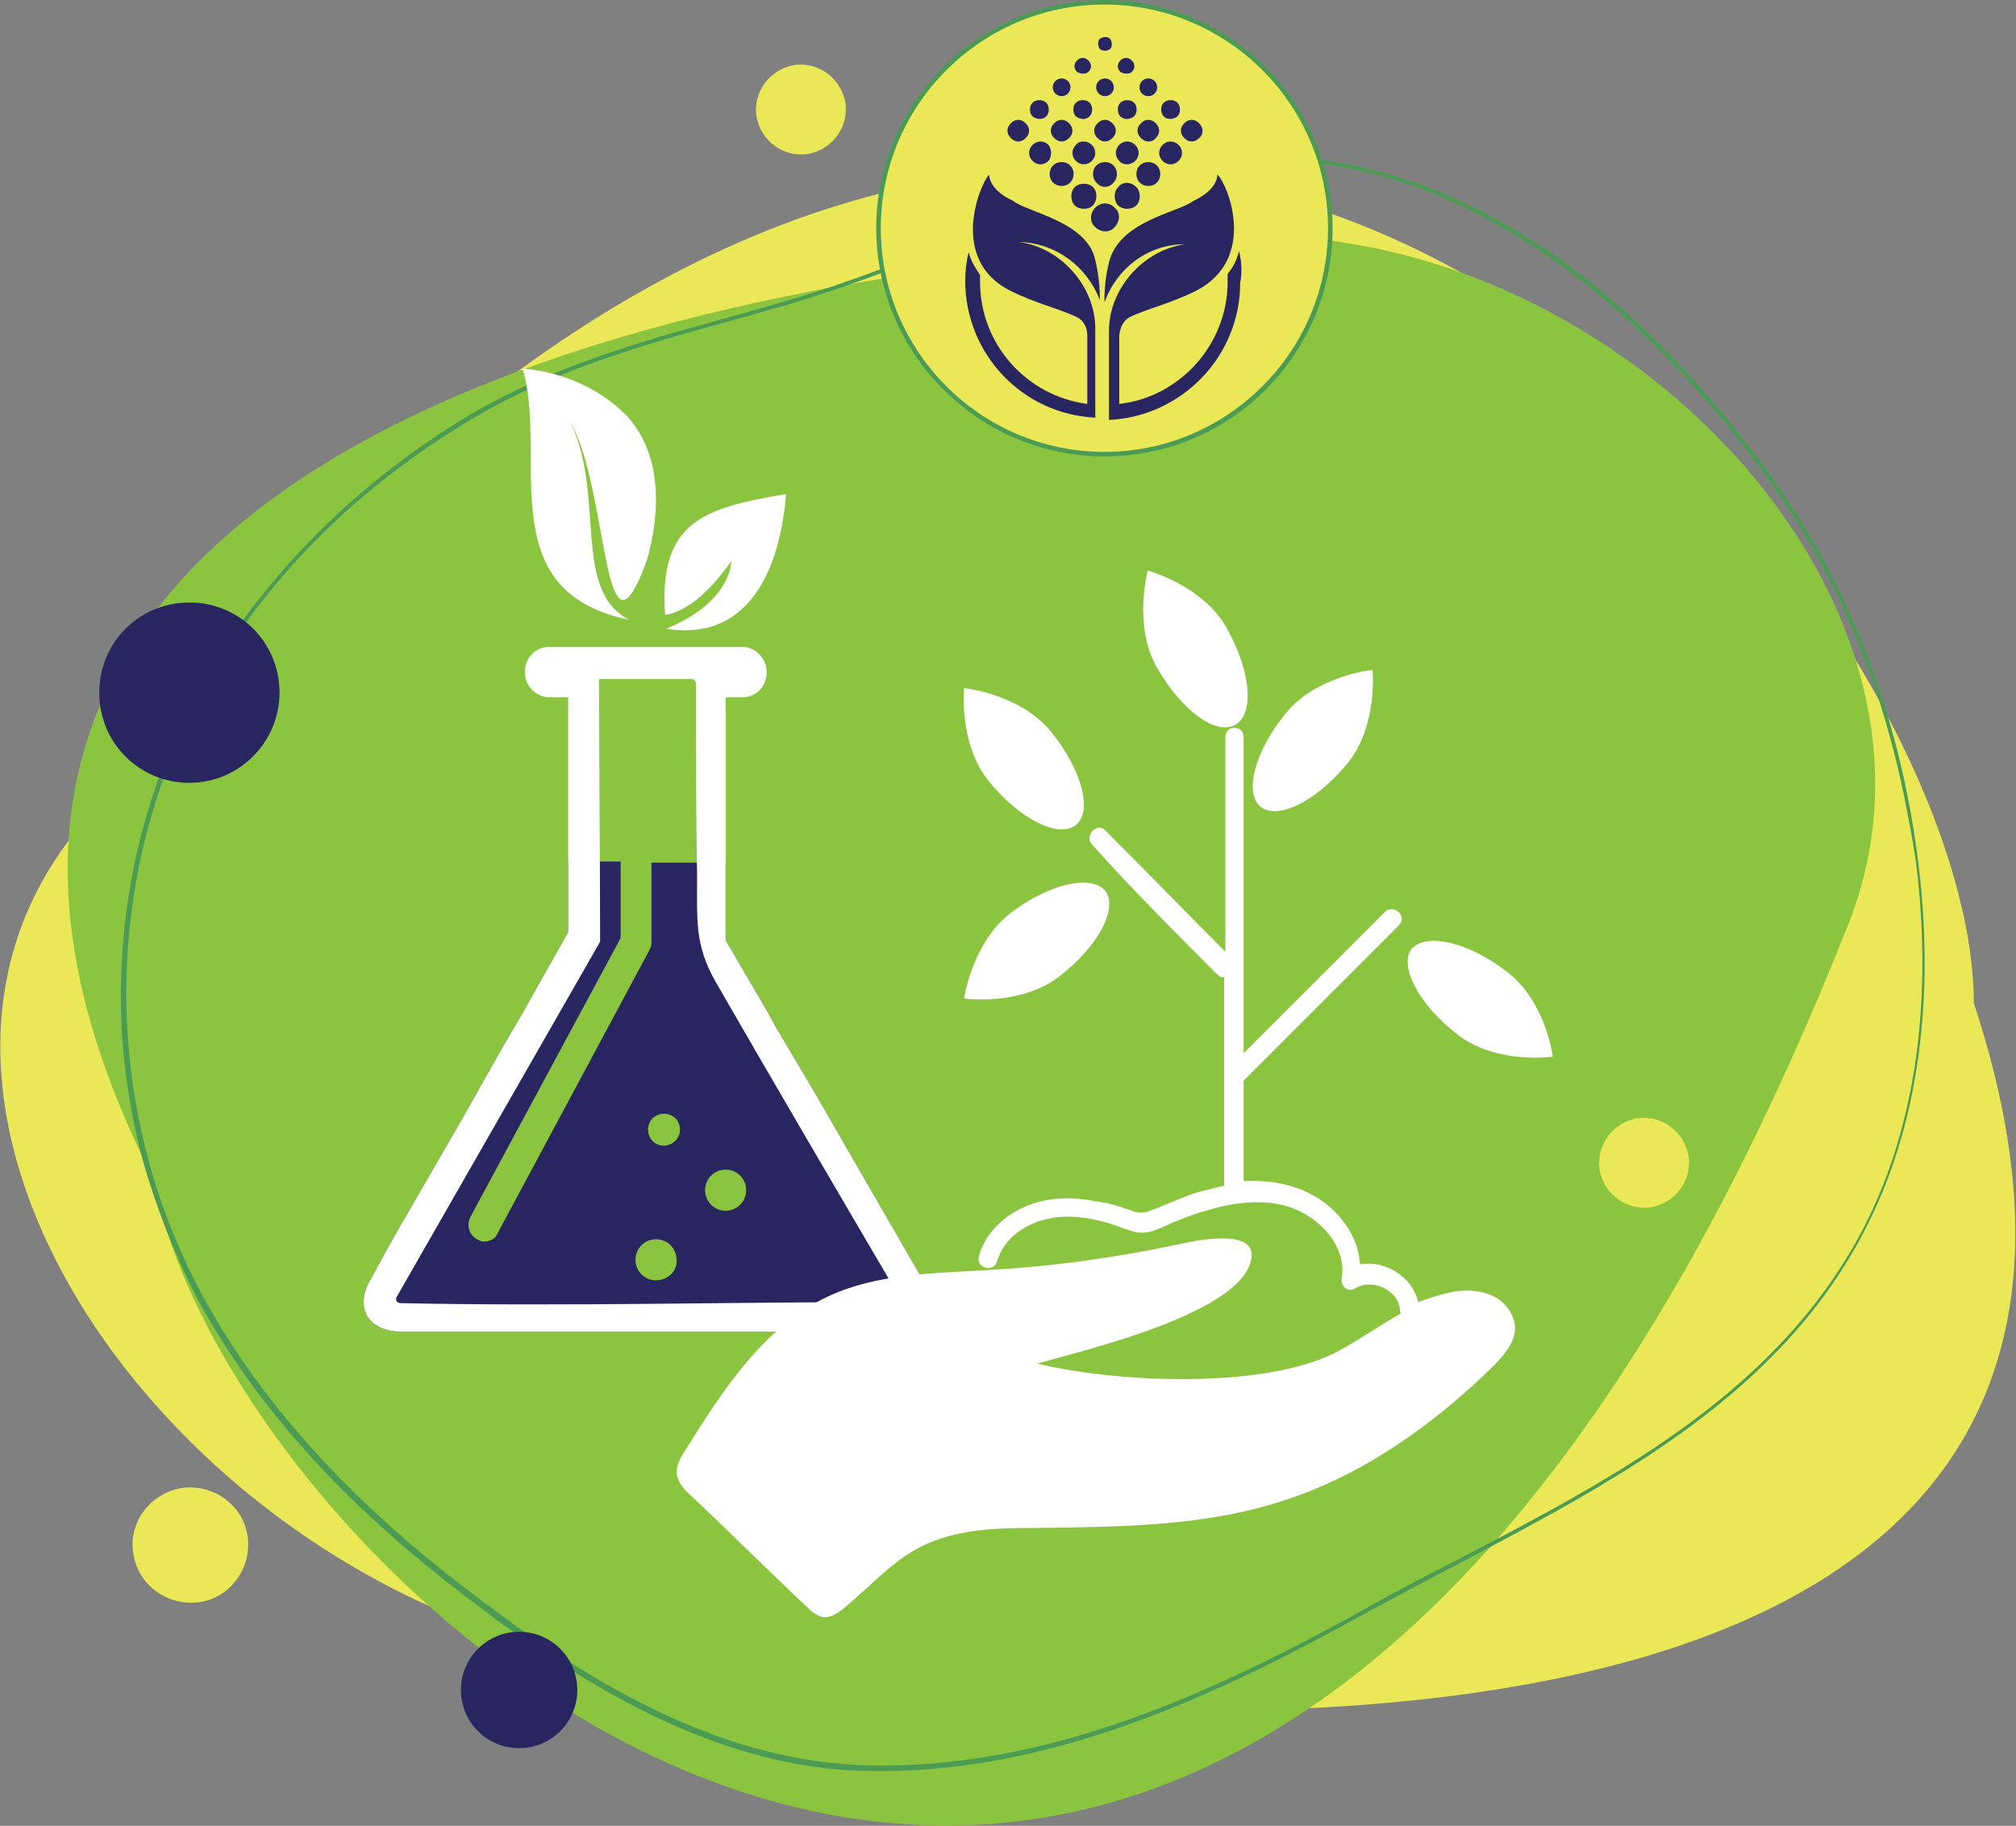 <?xml version="1.0" encoding="UTF-8"?> <svg xmlns="http://www.w3.org/2000/svg" xmlns:xlink="http://www.w3.org/1999/xlink" version="1.1" id="Layer_1" x="0px" y="0px" viewBox="0 0 176.7 160" style="enable-background:new 0 0 176.7 160;" xml:space="preserve"><rect x="0" y="0" width="176.7" height="160" fill="#808080" stroke="none"/> <style type="text/css"> .st0{fill:#EAE856;} .st1{fill:#8BC53F;} .st2{fill:#4C9B55;} .st3{fill:#282561;} .st4{fill:#FFFFFF;} .st5{fill-rule:evenodd;clip-rule:evenodd;fill:#FFFFFF;} </style> <g> <path class="st0" d="M173,87.9C173.1,50.6,94.4-48.2,5.7,74.1c-20,27.5,16.2,71.9,56.7,72.3C109.8,153.9,195.3,155.4,173,87.9z"></path> <path class="st1" d="M13.5,103.4C20.1,140.1,106.7,220.6,162,81c12.5-31.4-27.1-67.5-62.5-59.1C56.8,24.7-18.1,41.6,13.5,103.4z"></path> <path class="st2" d="M12.6,102c-1.6-5.9-2.3-12-1.9-18.1c0.6-10.3,4-20.2,9.9-28.6c5.3-7.5,12.2-13.9,20.5-18.9 c7.1-4.2,15.1-6.5,22.8-8.6c1.6-0.4,3.1-0.9,4.6-1.3c5.9-1.7,11.6-4,17.1-6.2c3.6-1.4,7.2-2.9,10.9-4.2 c20.5-7.3,41.3,1.7,58.5,25.3c7,9.6,11.5,21.3,13.1,33.9c1.1,8.5,1.2,21-4.5,32.2c-7.4,14.6-21.7,22.1-35.5,29.4 c-2.7,1.4-5.5,2.9-8.1,4.3c-13.5,7.5-28.3,14.4-44.2,14c-12.4-0.3-23.1-6.8-31.1-12.4c-0.9-0.6-1.8-1.3-2.7-2l0,0 c-11.2-8.3-19.3-17.1-24.6-26.8C15.4,110.2,13.8,106.1,12.6,102z M165.6,64.4c-2.3-8.4-6-16.1-10.9-22.8 c-9.9-13.6-30.6-34.9-58-25.2c-3.7,1.3-7.4,2.8-10.9,4.2c-5.5,2.2-11.3,4.5-17.1,6.2c-1.5,0.4-3.1,0.9-4.6,1.3 c-7.7,2.1-15.7,4.4-22.7,8.6C33,41.7,26.1,48,20.9,55.5c-11.9,17-13.1,39.9-3,58.3c5.3,9.6,13.3,18.3,24.5,26.6l0,0 c0.9,0.7,1.8,1.3,2.7,2c7.9,5.6,18.6,12,30.9,12.3c15.8,0.4,30.5-6.4,44-13.9c2.6-1.5,5.4-2.9,8.1-4.3c13.8-7.2,28-14.7,35.4-29.2 c5.6-11.1,5.5-23.5,4.4-32C167.3,71.6,166.6,68,165.6,64.4z"></path> <g> <g> <circle class="st3" cx="16.6" cy="60.7" r="7.7"></circle> <path class="st3" d="M16.6,68.6c-4.4,0-7.9-3.5-7.9-7.9c0-4.4,3.5-7.9,7.9-7.9c4.4,0,7.9,3.5,7.9,7.9C24.5,65,21,68.6,16.6,68.6z M16.6,53.1c-4.1,0-7.5,3.4-7.5,7.5s3.4,7.5,7.5,7.5c4.1,0,7.5-3.4,7.5-7.5S20.8,53.1,16.6,53.1z"></path> </g> </g> <g> <circle class="st0" cx="96.8" cy="20" r="19.8"></circle> <path class="st2" d="M96.8,40c-11,0-20-9-20-20s9-20,20-20s20,9,20,20S107.9,40,96.8,40z M96.8,0.4C86,0.4,77.2,9.2,77.2,20 S86,39.6,96.8,39.6s19.6-8.8,19.6-19.6S107.6,0.4,96.8,0.4z"></path> </g> <circle class="st3" cx="45.5" cy="148.1" r="5.1"></circle> <path class="st0" d="M69.6,5.7c2.1-0.3,4.1,1.1,4.5,3.3c0.3,2.1-1.1,4.1-3.3,4.5c-2.1,0.3-4.1-1.1-4.5-3.3 C66,8.1,67.4,6.1,69.6,5.7z"></path> <path class="st0" d="M143.5,98c2.1-0.3,4.1,1.1,4.5,3.3c0.3,2.1-1.1,4.1-3.3,4.5c-2.1,0.3-4.1-1.1-4.5-3.3 C139.9,100.4,141.3,98.4,143.5,98z"></path> <path class="st0" d="M15.9,130.4c2.8-0.4,5.4,1.5,5.8,4.2c0.4,2.8-1.5,5.4-4.2,5.8c-2.8,0.4-5.4-1.5-5.8-4.2 C11.2,133.5,13.1,130.9,15.9,130.4z"></path> <g> <path class="st3" d="M81.5,113.5c-0.1-0.4-0.3-0.8-0.6-1.3L72.7,98c-0.9-1.6-2.2-3.8-3.4-5.8c-0.7-1.2-1.4-2.3-1.9-3.3l-3.8-6.5 v-0.8l0-6h-6.5v7.1c0,0.2-0.1,0.4-0.2,0.6l-13.3,24.8c-0.2,0.5-0.7,0.7-1.2,0.7c-0.2,0-0.4-0.1-0.6-0.2c-0.7-0.4-0.9-1.2-0.6-1.9 l13.2-24.5v-6.7h-4.6v1.1l0,1.6l0,3.5l-3,5.3l-1,1.8c-1.5,2.5-3.8,6.6-5.2,9.1l-5.9,10.2l-0.9,1.6l-1.3,2.4 c-1.5,2.5-0.2,4.6,2.7,4.6l14.7,0h0.8l2.1,0h2.1l2.1,0h0.8l10.3,0l10.2,0C80.7,116.7,81.9,115.3,81.5,113.5z M57.5,112.2 c-1,0-1.8-0.8-1.8-1.8c0-1,0.8-1.8,1.8-1.8c1,0,1.8,0.8,1.8,1.8C59.4,111.4,58.5,112.2,57.5,112.2z M58.2,100.4 c-0.8,0-1.4-0.6-1.4-1.4s0.6-1.4,1.4-1.4c0.8,0,1.4,0.6,1.4,1.4S58.9,100.4,58.2,100.4z M63.6,106.1c-1,0-1.8-0.8-1.8-1.8 c0-1,0.8-1.8,1.8-1.8c1,0,1.8,0.8,1.8,1.8C65.4,105.3,64.6,106.1,63.6,106.1z"></path> </g> <g> <g> <path class="st4" d="M55.1,54.3c-5-2.7-2-10.8-5.1-17.3c3.4,5.9,2.8,22.8,6.7,12.1c1.2-4.2,1.4-9.5-2-12.9 c-2.3-2.2-5.4-3.6-8.9-3.9C48.1,39.9,42.9,51.8,55.1,54.3z"></path> </g> </g> <path class="st4" d="M81.5,113.5c-0.1-0.4-0.3-0.8-0.6-1.3L72.7,98c-0.9-1.6-2.2-3.8-3.4-5.8c-0.7-1.2-1.4-2.3-1.9-3.3l-3.8-6.5 v-0.8l0-8.1l0-12.4l1.5,0c1.2,0,2.1-1,2.1-2.2c0-1.2-1-2.2-2.1-2.2l-2.4,0l-10.1,0l-4.5,0c-1.2,0-2.1,1-2.1,2.2 c0,1.2,1,2.2,2.1,2.2l1.7,0l0,1.8v1.6l0,3l0,1.2l0,3.6v1.2l0,1.1v2l0,1.6l0,3.5l-3,5.3l-1,1.8c-1.5,2.5-3.8,6.6-5.2,9.1l-5.9,10.2 l-0.9,1.6l-1.3,2.4c-1.5,2.5-0.2,4.6,2.7,4.6l14.7,0h0.8l2.1,0h2l2.1,0h0.8l10.3,0l10.2,0C80.7,116.7,81.9,115.3,81.5,113.5z M78.3,114.1c-14.4,0-28.8,0.4-43.2,0.1c-0.3,0-0.5-0.3-0.3-0.6c5.9-10.3,11.8-20.6,17.7-30.9c0-0.1,0.1-0.1,0.1-0.2 c0-7.7-0.1-15.4-0.1-23h0.1c0,0,6.3,0,8,0c0.2,0,0.4,0.2,0.4,0.4c0,5.6,0,11.3,0.1,16.9c0,3.9-0.2,6,1.6,9.2 c5.3,9.2,10.7,18.4,16.1,27.6l0,0c0,0,0,0,0,0C78.8,113.8,78.6,114.1,78.3,114.1C78.3,114.1,78.3,114.1,78.3,114.1z"></path> <path class="st5" d="M68.9,43.3c-7.2,1.2-11.2,2.4-10.6,10.6c3.3-0.6,5.8-4.9,5.8-4.7c0,0.2-0.1,3.6-5.7,5.9 C65.2,56.2,68.3,50.6,68.9,43.3z"></path> <path class="st4" d="M106.7,85.4c0.2,0.2,0.4,0.3,0.6,0.2c0,3.2,0,6.5,0,9.7c0,2.9,0,5.7,0,8.6c-0.8,0.2-1.6,0.4-2.4,0.6 c-1.5,0.5-2.9,1.2-4.4,1.7c-0.7,0.2-1.3-0.1-1.9-0.3c-0.8-0.3-1.6-0.5-2.4-0.6c-1.5-0.3-3.1-0.4-4.6-0.1c-2.6,0.5-5.1,2.3-5.8,4.9 c-0.3,1,1.3,1.5,1.6,0.4c0.6-2,2.5-3.3,4.5-3.7c1.3-0.3,2.8-0.2,4.1,0.1c0.6,0.1,1.2,0.3,1.8,0.5c0.6,0.2,1.3,0.5,1.9,0.6 c1.3,0.2,2.5-0.7,3.7-1.1c1.2-0.5,2.5-0.9,3.8-1.2c2.4-0.5,5-0.6,7.2,0.7c1.9,1.1,3.6,3.2,3.2,5.6c-0.1,0.7,0.5,1.3,1.2,0.9 c1.4-0.9,3.8,0.1,3.9,1.9c0,0.1,0,0.2,0.1,0.3c-1.8,1-3.5,2.2-5.3,3.2c-6.3,3.5-19.5,2.9-26.6,1.2c4.2-1.2,18.4-4.5,18.8-9.4 c0.2-2.2-4-1.6-6.2-1.1c-5.6,1.2-11.3,2-17,2.3c-4.7,0.3-9.6,0.3-13.9,2.3c-5.7,2.7-9.3,8.3-12.6,13.6c-0.4,0.6-0.7,1.2-0.7,1.9 c0.1,0.8,0.7,1.5,1.3,2c3.4,3.2,6.7,6.5,10.1,9.7c0.4,0.4,0.9,0.8,1.4,0.9c0.7,0.1,1.3-0.3,1.9-0.8c2.2-1.8,4.1-4,6.6-5.3 c3.1-1.6,6.6-1.7,10.1-1.7c7.3-0.1,14.8-0.1,21.8-2.4c6.9-2.2,13.2-6.7,18.3-11.7c0.9-0.9,1.9-2,2-3.3c0-1.3-0.9-2.5-2.1-3 c-1.2-0.5-2.6-0.5-3.8-0.2c-0.9,0.2-1.7,0.5-2.6,0.8c-0.5-2.2-2.9-3.7-5.1-3.3c-0.1-1.9-1.1-3.6-2.5-4.9c-2-1.8-4.6-2.5-7.3-2.4 c-0.1,0-0.3,0-0.4,0c0-2.9,0-5.9,0-8.8c4.5-4.5,9.1-9.1,13.6-13.6c0.8-0.8-0.4-1.9-1.2-1.2c-4.1,4.1-8.3,8.3-12.4,12.4 c0-6.4,0-12.7,0-19.1c0-2.9,0-5.7,0-8.6c0-1.1-1.6-1.1-1.6,0c0,6.3,0,12.5,0,18.8c-3.5-3.5-7-7.1-10.5-10.6 c-0.7-0.8-1.9,0.4-1.2,1.2C99.3,78,103,81.7,106.7,85.4z"></path> <path class="st4" d="M108.3,63.5c1.7-1,1.3-4.8-0.8-8.5c-2.1-3.7-6.9-5-6.9-5s-1.3,4.8,0.8,8.5C103.6,62.3,106.6,64.5,108.3,63.5z"></path> <path class="st4" d="M94.3,72.3c1.5-1.2,0.5-4.9-2.2-8.2c-2.7-3.3-7.6-3.8-7.6-3.8s-0.5,4.9,2.2,8.2C89.4,71.8,92.8,73.5,94.3,72.3 z"></path> <path class="st4" d="M92.8,85.6c3.4-2.6,5.2-5.9,4.1-7.5c-1.2-1.5-4.9-0.7-8.3,1.9c-3.4,2.6-4.1,7.5-4.1,7.5S89.4,88.2,92.8,85.6z"></path> <path class="st4" d="M110.5,70.7c1.5,1.2,4.9-0.5,7.6-3.8c2.7-3.3,2.2-8.2,2.2-8.2s-4.9,0.5-7.6,3.8C110,65.8,109,69.5,110.5,70.7z "></path> <path class="st4" d="M127.8,90.7c3.4,2.6,8.3,1.9,8.3,1.9s-0.6-4.9-4.1-7.5c-3.4-2.6-7.1-3.4-8.3-1.9 C122.6,84.7,124.4,88.1,127.8,90.7z"></path> <g> <g> <path class="st3" d="M98,16.4c-0.4,0.4-0.4,1.2,0,1.6c0.4,0.4,1.2,0.4,1.6,0c0.4-0.4,0.4-1.2,0-1.6C99.1,15.9,98.4,15.9,98,16.4z "></path> <path class="st3" d="M99.9,14.5c-0.4,0.4-0.4,1.1,0,1.5c0.4,0.4,1.1,0.4,1.5,0c0.4-0.4,0.4-1.1,0-1.5 C101,14.1,100.3,14.1,99.9,14.5z"></path> <path class="st3" d="M101.9,12.7c-0.4,0.4-0.4,1,0,1.4c0.4,0.4,1,0.4,1.4,0c0.4-0.4,0.4-1,0-1.4 C102.9,12.3,102.3,12.3,101.9,12.7z"></path> <path class="st3" d="M105.1,10.8c-0.4-0.4-0.9-0.4-1.3,0c-0.4,0.4-0.4,0.9,0,1.3c0.4,0.4,0.9,0.4,1.3,0 C105.5,11.8,105.5,11.2,105.1,10.8z"></path> <path class="st3" d="M96,18.2c-0.5,0.5-0.5,1.3,0,1.7c0.5,0.5,1.3,0.5,1.7,0c0.5-0.5,0.5-1.3,0-1.7C97.2,17.7,96.5,17.7,96,18.2z "></path> <path class="st3" d="M97.3,4.3c0.2-0.2,0.2-0.6,0-0.9c-0.2-0.2-0.6-0.2-0.9,0c-0.2,0.2-0.2,0.6,0,0.9C96.7,4.5,97,4.5,97.3,4.3z"></path> <path class="st3" d="M95.4,6.3c0.3-0.3,0.3-0.7,0-1c-0.3-0.3-0.7-0.3-1,0c-0.3,0.3-0.3,0.7,0,1C94.7,6.5,95.2,6.5,95.4,6.3z"></path> <path class="st3" d="M93.6,8.2c0.3-0.3,0.3-0.8,0-1.1c-0.3-0.3-0.8-0.3-1.1,0c-0.3,0.3-0.3,0.8,0,1.1C92.8,8.5,93.3,8.5,93.6,8.2 z"></path> <path class="st3" d="M91.7,10.2c0.3-0.3,0.3-0.9,0-1.2c-0.3-0.3-0.9-0.3-1.2,0c-0.3,0.3-0.3,0.9,0,1.2 C90.9,10.5,91.4,10.5,91.7,10.2z"></path> <path class="st3" d="M89.9,10.8c-0.4-0.4-0.9-0.4-1.3,0s-0.4,0.9,0,1.3c0.4,0.4,0.9,0.4,1.3,0S90.3,11.2,89.9,10.8z"></path> <path class="st3" d="M99.2,6.3c0.3-0.3,0.3-0.7,0-1c-0.3-0.3-0.7-0.3-1,0c-0.3,0.3-0.3,0.7,0,1C98.5,6.5,99,6.5,99.2,6.3z"></path> <path class="st3" d="M97.4,8.2c0.3-0.3,0.3-0.8,0-1.1c-0.3-0.3-0.8-0.3-1.1,0c-0.3,0.3-0.3,0.8,0,1.1C96.6,8.5,97.1,8.5,97.4,8.2 z"></path> <path class="st3" d="M95.5,10.2c0.3-0.3,0.3-0.9,0-1.2c-0.3-0.3-0.9-0.3-1.2,0c-0.3,0.3-0.3,0.9,0,1.2 C94.7,10.5,95.2,10.5,95.5,10.2z"></path> <path class="st3" d="M93.7,12.1c0.4-0.4,0.4-0.9,0-1.3c-0.4-0.4-0.9-0.4-1.3,0c-0.4,0.4-0.4,0.9,0,1.3 C92.8,12.5,93.3,12.5,93.7,12.1z"></path> <path class="st3" d="M91.9,12.7c-0.4-0.4-1-0.4-1.4,0c-0.4,0.4-0.4,1,0,1.4c0.4,0.4,1,0.4,1.4,0C92.2,13.7,92.2,13.1,91.9,12.7z"></path> <path class="st3" d="M101.2,8.2c0.3-0.3,0.3-0.8,0-1.1c-0.3-0.3-0.8-0.3-1.1,0c-0.3,0.3-0.3,0.8,0,1.1 C100.4,8.5,100.9,8.5,101.2,8.2z"></path> <path class="st3" d="M99.4,10.2c0.3-0.3,0.3-0.9,0-1.2c-0.3-0.3-0.9-0.3-1.2,0c-0.3,0.3-0.3,0.9,0,1.2 C98.5,10.5,99,10.5,99.4,10.2z"></path> <path class="st3" d="M97.5,12.1c0.4-0.4,0.4-0.9,0-1.3c-0.4-0.4-0.9-0.4-1.3,0c-0.4,0.4-0.4,0.9,0,1.3 C96.6,12.5,97.1,12.5,97.5,12.1z"></path> <path class="st3" d="M94.3,12.7c-0.4,0.4-0.4,1,0,1.4c0.4,0.4,1,0.4,1.4,0c0.4-0.4,0.4-1,0-1.4C95.3,12.3,94.6,12.3,94.3,12.7z"></path> <path class="st3" d="M93.8,14.5c-0.4-0.4-1.1-0.4-1.5,0c-0.4,0.4-0.4,1.1,0,1.5c0.4,0.4,1.1,0.4,1.5,0 C94.2,15.6,94.2,14.9,93.8,14.5z"></path> <path class="st3" d="M103.2,10.2c0.3-0.3,0.3-0.9,0-1.2c-0.3-0.3-0.9-0.3-1.2,0c-0.3,0.3-0.3,0.9,0,1.2 C102.3,10.5,102.8,10.5,103.2,10.2z"></path> <path class="st3" d="M101.3,12.1c0.4-0.4,0.4-0.9,0-1.3c-0.4-0.4-0.9-0.4-1.3,0c-0.4,0.4-0.4,0.9,0,1.3 C100.4,12.5,101,12.5,101.3,12.1z"></path> <path class="st3" d="M99.5,14.1c0.4-0.4,0.4-1,0-1.4c-0.4-0.4-1-0.4-1.4,0c-0.4,0.4-0.4,1,0,1.4C98.4,14.5,99.1,14.5,99.5,14.1z"></path> <path class="st3" d="M97.6,16c0.4-0.4,0.4-1.1,0-1.5c-0.4-0.4-1.1-0.4-1.5,0c-0.4,0.4-0.4,1.1,0,1.5C96.5,16.5,97.2,16.5,97.6,16 z"></path> <path class="st3" d="M95.8,16.4c-0.4-0.4-1.2-0.4-1.6,0c-0.4,0.4-0.4,1.2,0,1.6c0.4,0.4,1.2,0.4,1.6,0 C96.2,17.5,96.2,16.8,95.8,16.4z"></path> </g> </g> <g> <g> <g> <path class="st3" d="M88.8,17.6c-2.2-1-2.1-2.3-2.1-2.3c-0.8,0.8-3.6,7.5,1.9,10.2c2.2,1.1,4.4,1.6,5.8,2.3 c1,0.5,0.9,1.7,0.9,1.7v5.9c-5.3-0.7-9.4-5.2-9.4-10.7c0-0.2,0-0.4,0-0.6c-0.4-0.6-0.8-1.2-1-2c-0.2,0.8-0.3,1.7-0.3,2.5 c0,6.4,5,11.7,11.4,12v-0.5h0c0,0,0-7.3,0-7.3c0-3.7-3-7.1-6.7-7.6c3.3,0.1,6,2.2,7.1,5.1c0-1.1-0.1-2.3-0.4-3.5 C95.3,19.4,90,18.6,88.8,17.6z"></path> </g> <g> <path class="st3" d="M108.6,22c-0.2,0.8-0.5,1.4-1,2c0,0.2,0,0.5,0,0.7c0,5.5-4.2,10.1-9.5,10.7v-5.9c0,0,0-1.2,0.9-1.7 c1.4-0.7,3.6-1.2,5.8-2.3c5.5-2.8,2.8-9.4,1.9-10.2c0,0,0.1,1.3-2.1,2.3c-1.2,1-6.5,1.7-7.4,5.4c-0.3,1.2-0.4,2.4-0.4,3.5 c1.1-3,3.8-5.1,7.1-5.1c-3.7,0.5-6.7,3.9-6.7,7.6c0,0,0,7.2,0,7.3c0,0,0,0,0,0v0.5c6.4-0.3,11.5-5.6,11.5-12 C108.9,23.8,108.8,22.8,108.6,22z"></path> </g> </g> </g> </g> </svg> 